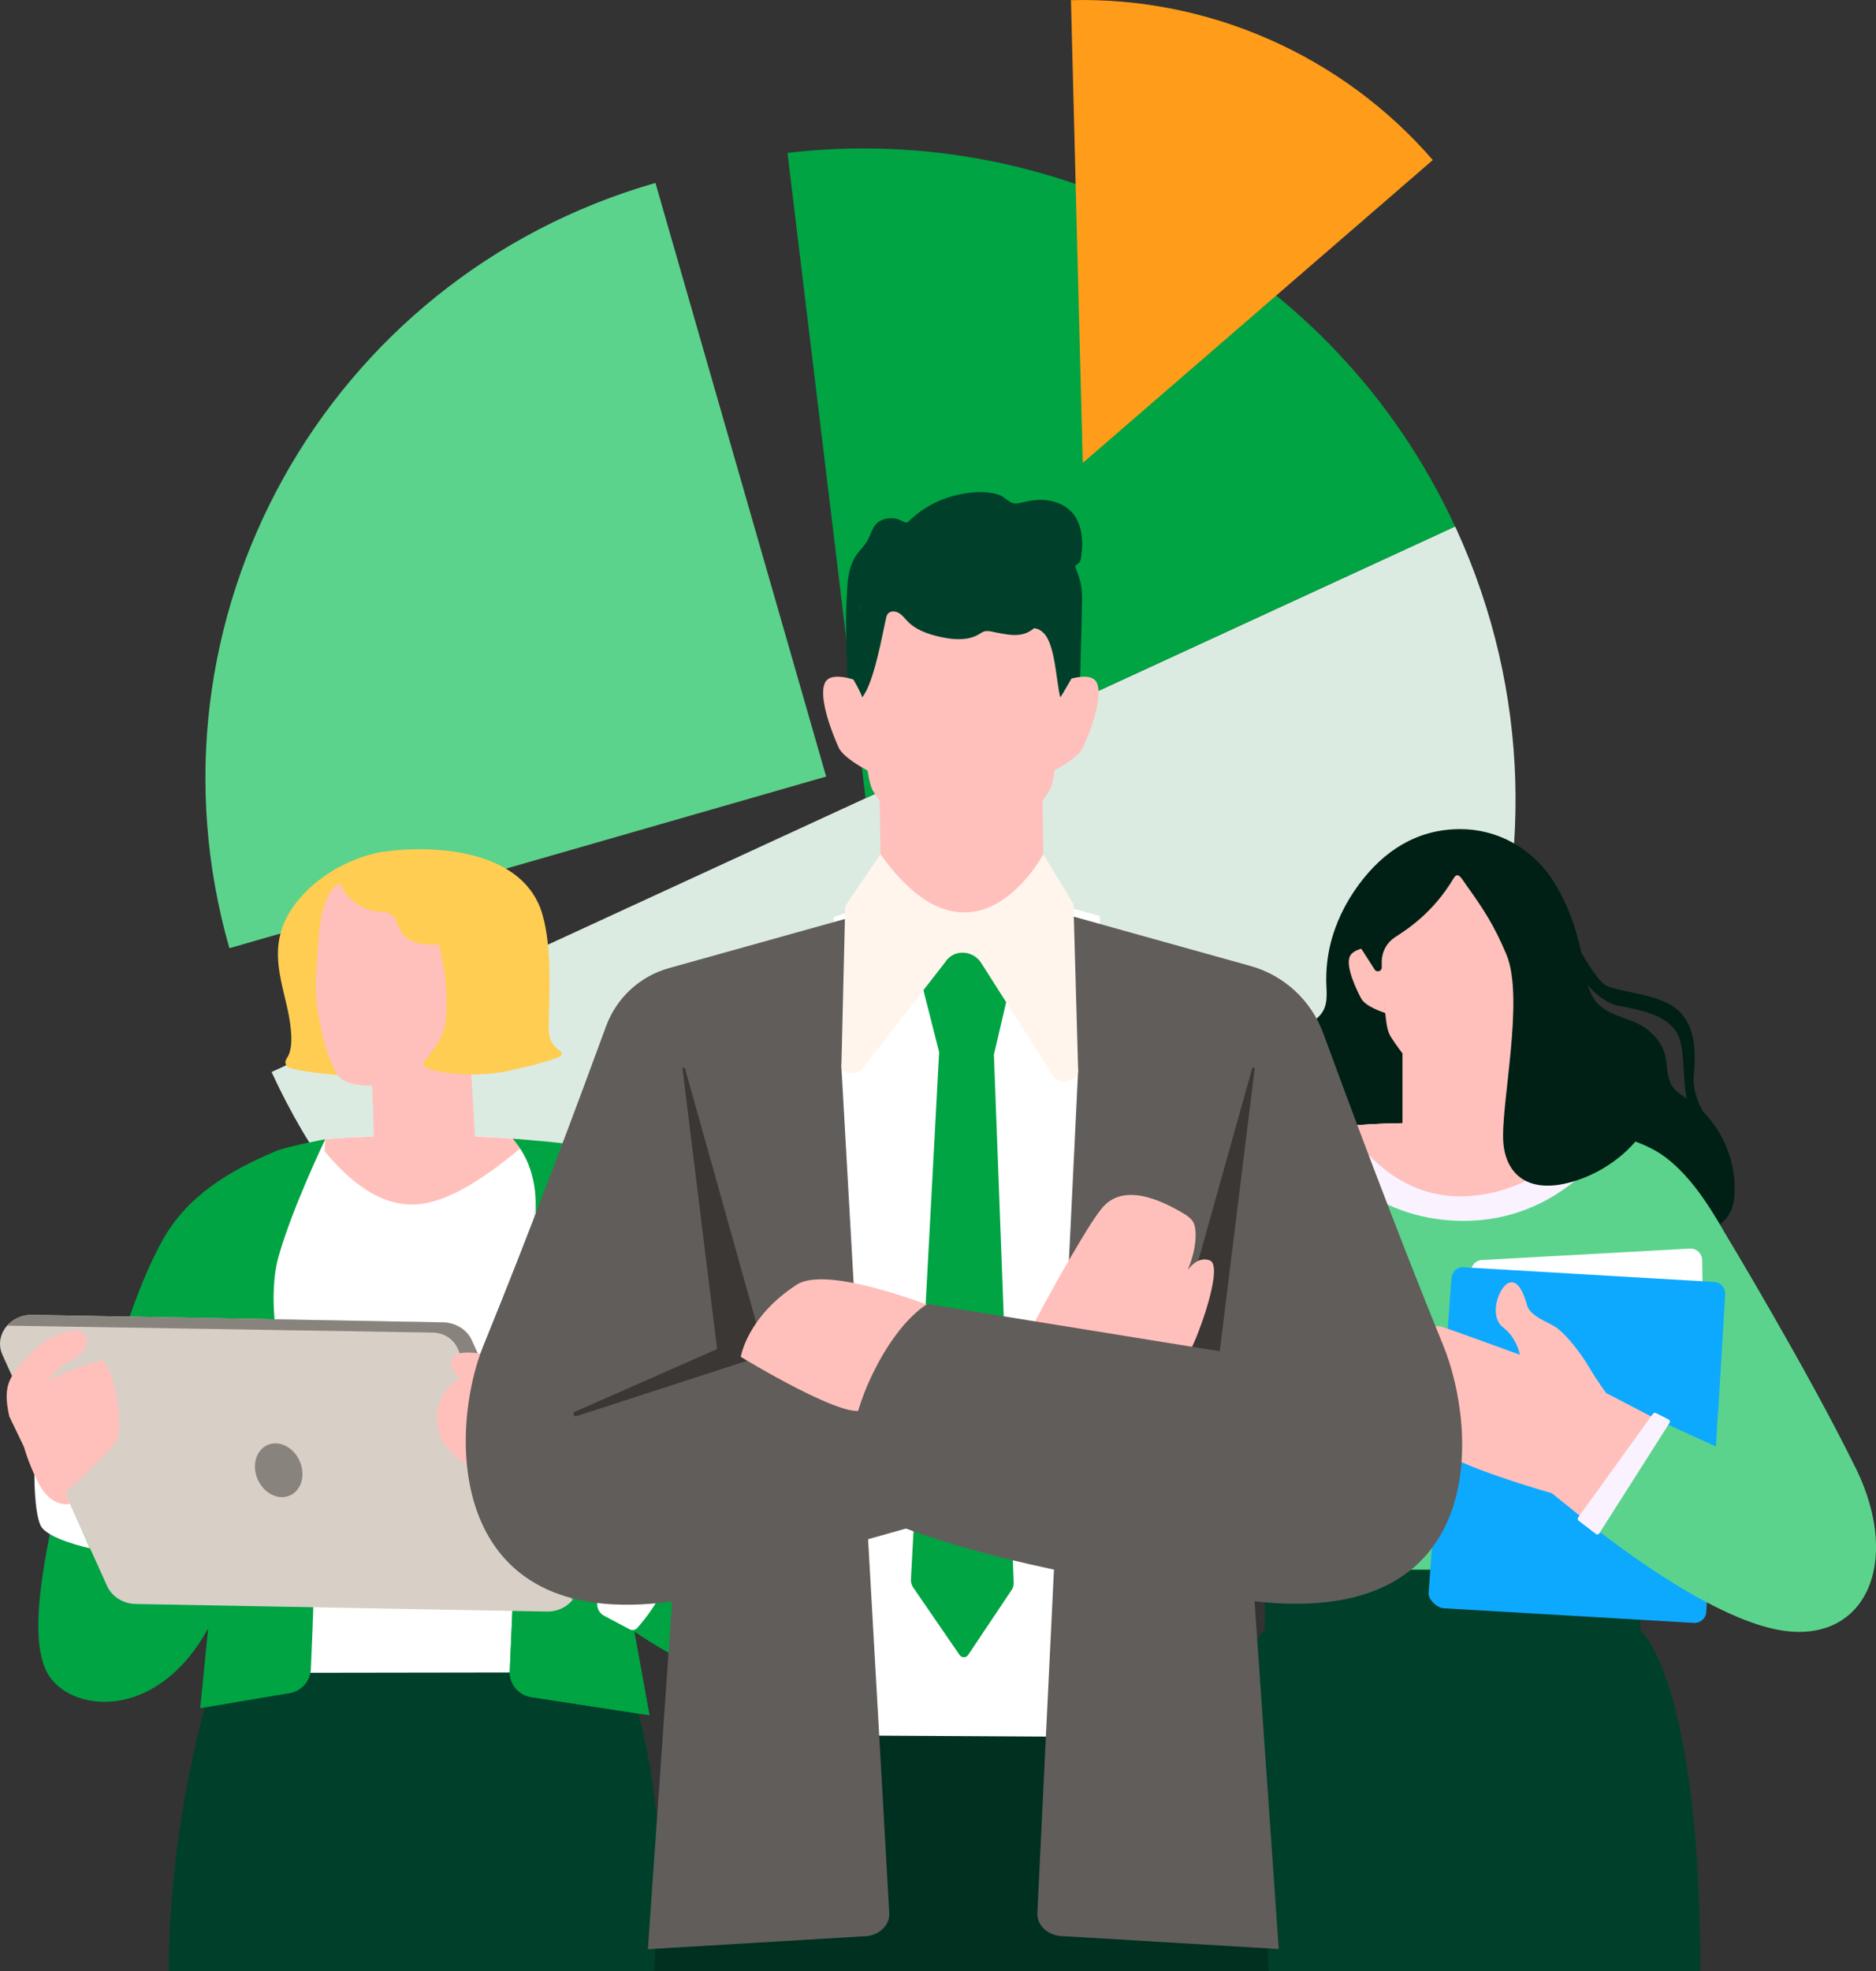 <svg width="140" height="147" viewBox="0 0 140 147" fill="none" xmlns="http://www.w3.org/2000/svg">
<rect x="0" y="0" width="140" height="147" fill="#333333" stroke="none"/>
<g clip-path="url(#clip0_1966_51609)">
<path d="M61.654 57.917L48.914 13.642C24.262 20.725 10.118 46.247 17.119 70.718L61.654 57.917Z" fill="#5BD38C"/>
<path d="M108.595 39.263L64.598 59.531L20.267 79.953C31.467 104.344 60.337 115.049 84.747 103.849C109.158 92.649 119.857 63.795 108.657 39.405C108.638 39.355 108.613 39.312 108.589 39.269L108.595 39.263Z" fill="#DCEBE1"/>
<path d="M58.766 11.398L64.592 59.537L108.589 39.269C99.534 19.706 79.1 9 58.766 11.404V11.398Z" fill="#00A443"/>
<path d="M106.925 11.936C100.202 4.172 90.264 -0.253 79.923 0.012L80.801 34.528L106.925 11.936Z" fill="#FF9C1A"/>
<path d="M18.894 117.108L30.682 117.12L45.079 117.108L45.104 122.355C45.104 122.355 49.594 125.922 49.594 147.339H12.592C12.592 130.008 18.894 117.108 18.894 117.108Z" fill="#00402A"/>
<path d="M40.292 85.089C38.771 84.947 37.243 84.836 35.716 84.768C33.007 84.65 30.292 84.644 27.577 84.768C26.47 84.817 25.357 84.848 24.268 84.966C18.393 88.996 19.302 100.808 19.611 102.199C20.279 105.234 22.734 121.756 22.258 124.76L38.691 124.735C38.765 120.037 39.062 100.684 39.173 98.879C39.266 97.334 39.965 88.996 40.292 85.096V85.089Z" fill="white"/>
<path d="M21.386 78.97C21.207 79.205 21.312 79.545 21.59 79.631C23.501 80.243 28.795 80.398 30.051 80.324C31.943 80.212 33.78 80.002 35.673 79.891C37.274 79.798 38.895 79.699 40.447 79.254C40.892 79.124 41.344 78.982 41.783 78.809C41.956 78.741 41.981 78.5 41.82 78.401C41.282 78.049 40.942 77.536 40.948 76.757C40.967 74.106 41.233 70.768 40.472 68.172C39.099 63.474 32.716 62.955 28.61 63.523C26.921 63.758 23.705 64.964 21.813 67.727C19.729 70.774 21.262 73.568 21.64 76.25C21.739 76.961 21.9 78.278 21.374 78.964L21.386 78.97Z" fill="#FFCD52"/>
<path d="M36.007 73.895C36.396 72.875 36.761 71.275 35.741 70.706C35.048 70.323 32.617 70.421 32.617 70.421C30.576 70.613 29.884 69.661 29.655 68.858C29.507 68.351 29.037 68.005 28.511 67.999C26.717 67.986 25.548 66.552 25.425 65.934C25.425 65.934 24.676 65.749 24.064 67.974C23.736 69.179 23.668 71.911 23.569 73.234C23.452 74.884 24.311 79.304 25.338 80.348C25.839 80.855 26.909 80.973 27.781 80.973C27.818 82.048 27.899 84.465 27.905 85.423L35.487 85.448L35.122 79.26L35.332 74.767C35.605 74.544 35.858 74.254 36 73.883L36.007 73.895Z" fill="#FFC0BB"/>
<path d="M35.716 84.774C34.473 84.718 33.23 84.688 31.98 84.688C31.82 84.688 31.659 84.688 31.498 84.688C30.193 84.688 28.882 84.718 27.577 84.774C26.47 84.823 25.357 84.854 24.268 84.972C24.268 85.281 24.25 85.553 24.213 85.85C25.524 87.413 27.769 89.793 30.682 89.836C33.928 89.886 37.707 86.542 39.6 85.034C38.307 84.922 37.008 84.836 35.716 84.774Z" fill="#FFC0BB"/>
<path d="M21.096 102.285C20.768 100.789 19.933 96.704 20.799 93.675C21.838 90.022 24.274 84.966 24.274 84.966C24.274 84.966 21.361 85.522 20.588 85.85C17.082 87.333 14.033 89.163 12.184 92.402C10.47 95.406 9.011 100.035 8.862 100.932L5.059 107.65C4.41 112.187 1.596 121.175 3.525 124.76C5.09 127.671 11.615 128.586 15.536 121.434L14.942 127.399L21.621 126.274C22.499 126.126 23.155 125.384 23.198 124.5C23.34 121.478 23.6 114.839 23.347 112.948C22.939 109.9 21.776 105.32 21.108 102.291L21.096 102.285Z" fill="#00A443"/>
<path d="M65.055 114.629C62.452 109.74 59.638 105.821 55.655 96.537C54.35 93.502 52.433 90.559 50.021 88.285C47.541 85.948 44.207 85.485 40.917 85.151C40.806 85.139 40.694 85.132 40.583 85.12L38.264 84.922C41.09 88.217 39.68 92.346 39.34 96.673C39.26 97.705 39.198 98.496 39.179 98.873C39.087 100.4 38.295 118.881 38.047 124.624C38.004 125.588 38.697 126.422 39.649 126.571L48.468 127.924L47.337 121.682C47.337 121.682 57.943 129.099 63.862 126.342C67.69 124.556 67.109 118.48 65.062 114.635L65.055 114.629Z" fill="#00A443"/>
<path d="M49.594 110.79L49.408 112.107C55.123 112.676 61.969 114.264 61.969 114.264C57.572 112.552 49.588 110.79 49.588 110.79H49.594Z" fill="#683756"/>
<path d="M47.269 96.574L45.481 100.289V114.06L47.083 112.979L46.632 100.746L47.528 96.66C47.559 96.506 47.343 96.432 47.275 96.574H47.269Z" fill="#683756"/>
<path d="M15.35 101.278C16.203 99.09 16.463 96.969 16.531 95.653C16.538 95.504 16.321 95.474 16.29 95.622C15.993 97.056 15.474 99.287 14.874 100.486C14.119 101.982 12.95 106.08 13.618 110.531C13.618 110.531 13.717 113.51 13.711 114.505C13.705 115.618 13.254 120.971 12.913 124.803C13.847 123.969 14.738 122.862 15.523 121.428L15.35 108.608C15.35 108.608 13.946 104.875 15.35 101.271V101.278Z" fill="#00A443"/>
<path d="M5.053 100.66L6.166 110.339C6.185 110.5 6.42 110.488 6.426 110.327L6.716 98.62L5.053 100.666V100.66Z" fill="#683756"/>
<path d="M37.738 69.513L32.574 69.562C32.574 69.562 32.995 71.491 33.143 72.356C33.31 73.333 33.366 74.724 33.291 75.867C33.236 76.671 32.951 77.437 32.469 78.086C32.098 78.587 31.702 79.131 31.683 79.149C31.047 79.953 34.578 80.126 34.949 80.132C35.803 80.144 36.656 80.089 37.497 79.959C37.868 79.903 39.915 79.409 39.915 79.409C39.915 79.409 38.629 74.47 38.313 72.715C38.122 71.652 37.93 70.588 37.738 69.525V69.513Z" fill="#FFCD52"/>
<path d="M45.389 120.044L45.791 118.758C45.791 118.758 38.858 114.555 38.456 114.975C38.282 118.912 38.128 122.578 38.041 124.624C37.998 125.588 38.691 126.422 39.643 126.571L48.462 127.924L47.33 121.682L45.556 120.507C45.407 120.408 45.339 120.217 45.395 120.05L45.389 120.044Z" fill="#00A443"/>
<path d="M4.886 111.291L2.567 109.968C2.567 109.968 2.548 112.762 3.03 113.776C3.513 114.79 6.71 115.476 6.71 115.476L4.88 111.291H4.886Z" fill="white"/>
<path d="M40.787 120.192L10.136 119.629C9.196 119.611 8.355 119.085 7.997 118.294L0.186 101.055C-0.47 99.615 0.711 98.032 2.418 98.063L33.069 98.626C34.009 98.644 34.85 99.17 35.209 99.961L43.02 117.2C43.675 118.647 42.494 120.229 40.787 120.192Z" fill="#D8CFC7"/>
<path d="M19.135 110.08C19.475 111.161 20.489 111.847 21.411 111.613C22.332 111.378 22.802 110.308 22.462 109.227C22.122 108.145 21.108 107.459 20.186 107.694C19.265 107.929 18.795 108.998 19.135 110.08Z" fill="#89837E"/>
<path d="M43.02 117.2L35.209 99.961C34.85 99.164 34.009 98.644 33.069 98.626L2.418 98.064C1.639 98.051 0.971 98.373 0.532 98.867L32.283 99.386C33.1 99.399 33.823 99.85 34.133 100.53L42.711 119.351C43.199 118.77 43.372 117.967 43.02 117.2Z" fill="#89837E"/>
<path d="M49.025 111.031L43.57 109.356C43.57 109.356 43.496 108.497 43.329 107.36C42.853 104.201 40.416 101.71 37.274 101.154C36.143 100.956 35.178 100.851 34.683 100.882C33.483 100.944 33.279 101.995 34.361 102.773C33.514 103.293 32.234 104.461 32.698 106.643C33.044 108.281 34.856 109.431 36.736 110.253C36.736 110.253 34.646 114.11 39.581 116.261C44.517 118.412 45.791 118.758 45.791 118.758C45.791 118.758 50.095 117.064 49.025 111.031Z" fill="#FFC0BB"/>
<path d="M7.65 101.494C7.038 101.377 3.63 102.953 3.63 102.953C3.63 102.953 4.168 102.019 5.102 101.568C6.036 101.117 6.716 100.443 6.401 99.658C5.974 98.601 3.698 99.751 3.284 100.134C3.253 100.165 2.641 100.604 2.591 100.653C0.792 102.52 0.124 103.107 0.693 105.635L1.787 107.91C2.084 108.917 2.511 109.95 2.931 110.722C3.909 112.515 5.207 112.163 5.207 112.163L4.88 111.291C4.88 111.291 8.535 108.058 8.77 107.304C9.277 105.648 8.256 101.605 7.644 101.488L7.65 101.494Z" fill="#FFC0BB"/>
<path d="M122.399 121.564L122.374 116.15H94.407L94.383 121.564C94.383 121.564 89.893 125.242 89.893 147.346H126.901C126.901 125.242 122.411 121.564 122.411 121.564H122.399Z" fill="#00402A"/>
<path d="M129.437 88.106C129.27 85.695 128.033 83.402 126.029 82.036C125.596 81.739 125.114 81.473 124.817 81.041C124.347 80.349 124.452 79.514 124.273 78.741C124.087 77.938 123.549 77.252 122.894 76.751C121.811 75.923 120.29 75.873 119.319 74.934C118.645 74.279 118.391 73.308 118.249 72.375C117.884 69.989 117.154 67.541 115.794 65.526C114.235 63.214 111.712 61.818 108.904 61.836C105.713 61.861 103.245 63.474 101.402 65.977C100.4 67.331 99.646 68.87 99.262 70.514C99.064 71.355 98.972 72.22 98.972 73.079C98.972 73.865 99.139 74.718 98.718 75.434C98.458 75.873 98.013 76.176 97.568 76.423C96.671 76.924 95.688 77.27 94.797 77.771C94.185 78.117 93.591 78.55 93.158 79.112C92.645 79.78 92.694 80.602 92.688 81.399C92.688 81.782 92.62 82.116 92.558 82.487C92.49 82.895 92.558 83.359 92.404 83.748C92.231 84.175 91.779 84.403 91.383 84.65C90.023 85.51 89.299 86.87 88.872 88.378C88.767 88.749 88.779 89.101 88.792 89.478C88.804 90.078 88.606 91.023 89.058 91.499C89.348 91.802 89.819 91.827 90.239 91.827C91.717 91.833 93.201 91.765 94.68 91.765C101.81 91.753 108.929 91.388 116.066 91.573C117.717 91.617 119.375 91.641 121.026 91.734C122.751 91.833 124.477 92.018 126.202 91.932C127.359 91.876 128.59 91.512 129.134 90.393C129.387 89.874 129.449 89.28 129.449 88.705C129.449 88.507 129.443 88.316 129.431 88.112L129.437 88.106Z" fill="#002015"/>
<path d="M138.479 109.48C134.898 102.186 128.713 91.944 128.713 91.944C127.383 89.614 126.06 87.679 124.341 86.35C120.76 83.581 112.429 83.742 108.385 83.773C104.34 83.742 96.009 83.581 92.428 86.35C90.709 87.679 89.385 89.62 88.056 91.944C88.056 91.944 81.871 102.186 78.29 109.48C74.71 116.774 77.74 122.98 84.425 121.484C87.277 120.847 93.455 117.071 93.455 117.071H123.32C126.103 118.919 129.499 120.847 132.35 121.484C139.029 122.98 142.066 116.774 138.485 109.48H138.479Z" fill="#5BD38C"/>
<path d="M102.88 70.601C102.88 70.601 101.093 70.57 100.74 71.318C100.382 72.066 101.248 73.858 101.588 74.483C101.928 75.107 103.394 75.558 103.394 75.558L102.886 70.601H102.88Z" fill="#FFC0BB"/>
<path d="M108.384 83.767C105.836 83.748 101.581 83.674 97.889 84.323C98.031 84.57 98.18 84.817 98.335 85.058C99.435 86.771 100.889 88.347 102.763 89.422C105.076 90.745 107.982 91.277 110.704 90.974C115.194 90.473 118.317 87.846 120.778 84.737C116.746 83.649 111.39 83.748 108.391 83.767H108.384Z" fill="#FAF2FF"/>
<path d="M108.385 83.767C106.418 83.748 103.431 83.705 100.474 83.983C102.101 86.604 105.144 89.435 109.43 89.218C113.765 88.996 116.672 86.48 118.558 84.267C114.94 83.68 110.865 83.748 108.391 83.767H108.385Z" fill="#FFC0BB"/>
<path d="M104.661 84.694H112.837V77.963H104.661V84.694Z" fill="#FFC0BB"/>
<path d="M108.675 63.153C112.058 63.153 114.705 65.137 114.705 68.66L114.551 71.633L114.068 75.867C114.006 76.386 113.944 76.936 113.666 77.363C112.114 79.761 110.617 80.979 108.805 81.035C106.869 80.979 105.366 79.767 103.814 77.363C103.536 76.936 103.474 76.386 103.412 75.867L102.93 71.633L102.781 68.66C102.781 65.137 105.428 63.153 108.669 63.153H108.675Z" fill="#FFC0BB"/>
<path d="M124.737 98.657V90.047C124.625 90.04 123.265 98.842 123.265 98.842C123.902 100.091 124.266 102.693 124.266 102.693L125.578 104.541C125.98 102.05 124.737 98.663 124.737 98.663V98.657Z" fill="#5BD38C"/>
<path fill-rule="evenodd" clip-rule="evenodd" d="M110.63 93.972L126.147 93.119C126.623 93.112 127.019 93.496 127.025 93.972L127.396 116.644C127.402 117.12 127.019 117.516 126.542 117.522L110.865 117.769C110.388 117.775 109.992 117.392 109.98 116.916L109.77 94.849C109.764 94.373 110.147 93.978 110.623 93.972H110.63Z" fill="white"/>
<path fill-rule="evenodd" clip-rule="evenodd" d="M109.232 94.516L127.928 95.61C128.404 95.641 128.769 96.049 128.744 96.524L127.334 120.223C127.303 120.699 126.895 121.063 126.419 121.039L107.723 119.945C107.247 119.914 106.622 119.339 106.61 118.857L108.316 95.325C108.347 94.849 108.756 94.485 109.232 94.509V94.516Z" fill="#0DA9FF"/>
<path d="M119.882 103.917C119.882 103.917 119.337 103.219 118.601 101.989C117.865 100.758 117 99.72 116.301 99.127C115.744 98.651 114.198 98.237 113.963 97.353C113.722 96.469 113.27 95.368 112.565 95.69C111.86 96.011 111.056 98.144 112.188 99.015C113.221 99.807 113.419 101.037 113.419 101.037C113.419 101.037 108.304 99.17 107.673 98.978C106.294 98.564 105.836 99.924 106.517 100.579C107.197 101.234 106.43 106.804 107.389 108.027C108.341 109.251 115.806 111.365 115.806 111.365L119.511 114.345L123.456 105.765L119.888 103.905L119.882 103.917Z" fill="#FFC0BB"/>
<path d="M128.317 108.003L123.45 105.778L117.933 113.09C117.933 113.09 122.547 116.959 127.377 119.512L128.317 108.009V108.003Z" fill="#5BD38C"/>
<path d="M106.01 63.153L110.834 62.794L114.198 64.704L115.787 67.504L115.979 70.187L116.536 79.533L122.04 85.139C122.04 85.139 120.525 87.092 117.68 88.032C114.012 89.237 112.361 87.519 112.188 85.201C111.978 82.425 113.796 74.458 112.417 71.182C111.508 69.019 110.704 67.795 109.461 66.064C109.077 65.532 108.811 64.939 108.477 65.508C106.931 68.11 104.964 69.34 104.111 69.896C103.499 70.292 103.128 70.959 103.115 71.689C103.115 71.837 103.115 71.998 103.115 72.159C103.115 72.443 102.744 72.554 102.59 72.313L101.594 70.768L102.206 65.557L106.016 63.165L106.01 63.153Z" fill="#002015"/>
<path d="M127.594 83.754C127.594 83.754 126.276 81.906 126.394 80.355C126.511 78.803 126.685 76.634 125.194 75.317C123.704 74.001 120.475 74.031 119.684 73.382C118.892 72.74 117.606 70.335 117.606 70.335L118.193 73.079C118.193 73.079 118.237 73.147 118.323 73.259C118.657 73.691 119.597 74.792 120.859 75.027C122.442 75.317 124.755 75.731 125.343 77.487C125.93 79.242 125.256 82.635 126.895 83.76C128.534 84.885 127.6 83.76 127.6 83.76L127.594 83.754Z" fill="#002015"/>
<path d="M123.357 105.438L117.773 113.176C117.717 113.251 117.736 113.362 117.81 113.417L119.096 114.406C119.177 114.468 119.294 114.45 119.35 114.363L124.594 106.118C124.65 106.031 124.619 105.914 124.526 105.87L123.58 105.388C123.506 105.351 123.413 105.37 123.357 105.444V105.438Z" fill="#FAF2FF"/>
<path d="M128.064 107.885L137.05 111.736C137.13 111.773 137.192 111.662 137.118 111.613L128.206 105.45L128.058 107.891L128.064 107.885Z" fill="#5BD38C"/>
<path d="M50.942 111.056L47.862 109.937C47.498 109.87 47.133 110.067 46.984 110.413L48.654 110.926C48.858 110.988 48.969 111.205 48.908 111.402L47.838 114.796C47.293 116.755 46.397 117.936 46.001 118.381C45.883 118.511 45.71 118.579 45.537 118.548L44.857 118.443L44.597 119.382C44.467 119.846 44.702 120.34 45.141 120.538L46.984 121.515C47.188 121.62 47.436 121.57 47.578 121.397C48.066 120.81 49.334 119.419 50.114 116.953C50.992 114.165 51.586 112.49 51.4 111.594C51.35 111.353 51.177 111.155 50.942 111.069V111.056Z" fill="white"/>
<path d="M93.585 122.918L50.472 122.652L48.456 152H94.908L93.585 122.918Z" fill="#003020"/>
<path d="M71.345 66.954H75.056C77.443 66.954 82.082 68.314 82.082 68.314L79.521 129.525L60.937 129.42L62.223 68.382C65.142 67.436 68.234 66.954 71.351 66.954H71.345Z" fill="white"/>
<path d="M65.476 67.862C65.334 67.906 55.377 70.681 49.928 72.202C47.751 72.807 46.007 74.421 45.228 76.541C43.366 81.628 39.655 91.604 36.075 100.357C33.514 106.618 33.087 121.793 50.157 119.438L48.351 145.374L64.4 144.416C65.488 144.428 66.379 143.674 66.367 142.734L64.783 114.796L69.632 113.43L64.635 112.156L62.786 79.477L65.476 67.862Z" fill="#615D5A"/>
<path d="M93.306 72.041C95.824 72.739 97.846 74.606 98.749 77.06C100.666 82.289 104.247 91.888 107.704 100.344C110.265 106.606 111.211 121.44 93.622 119.425L95.428 145.361L79.379 144.403C78.29 144.416 77.4 143.662 77.412 142.722L80.455 79.879L78.309 67.856C78.445 67.9 87.765 70.496 93.306 72.041Z" fill="#615D5A"/>
<path d="M74.178 78.636L75.575 72.647C74.042 69.618 68.24 71.207 68.24 71.207L70.084 78.469L67.981 117.787C67.968 117.985 68.018 118.177 68.117 118.35L71.611 123.431C71.766 123.653 72.094 123.653 72.248 123.431L75.538 118.517C75.619 118.362 75.656 118.195 75.65 118.022L74.171 78.63L74.178 78.636Z" fill="#00A443"/>
<path d="M80.721 43.96C80.659 43.324 80.43 42.786 80.22 42.205C80.232 42.236 80.535 41.97 80.56 41.933C80.671 41.766 80.684 41.494 80.709 41.302C80.777 40.826 80.777 40.344 80.709 39.868C80.628 39.312 80.443 38.756 80.084 38.311C79.657 37.785 79.008 37.458 78.34 37.34C77.672 37.223 76.979 37.297 76.324 37.464C76.113 37.513 75.903 37.575 75.693 37.544C75.272 37.476 75 37.081 74.617 36.932C73.572 36.53 72.143 36.71 71.091 37C69.898 37.328 68.778 37.946 67.894 38.811C67.838 38.867 67.777 38.929 67.696 38.953C67.56 38.99 67.424 38.904 67.294 38.842C66.806 38.583 66.181 38.583 65.692 38.842C65.142 39.139 65.055 39.695 64.796 40.208C64.561 40.678 64.14 41.036 63.856 41.475C63.243 42.409 63.237 43.62 63.181 44.69C63.12 45.777 63.126 46.865 63.157 47.953C63.194 49.4 63.231 50.864 63.404 52.305C63.491 53.028 65.006 56.378 65.006 56.378L79.577 55.234L79.329 55.222L80.548 52.329C80.591 51.087 80.628 49.845 80.659 48.602C80.684 47.669 80.715 46.736 80.727 45.802C80.733 45.19 80.777 44.572 80.721 43.954V43.96Z" fill="#00402A"/>
<path d="M78.76 51.038C78.76 51.038 81.383 49.814 81.865 50.957C82.347 52.101 81.253 54.82 80.82 55.766C80.387 56.706 77.969 57.824 77.969 57.824L78.76 51.038Z" fill="#FFC0BB"/>
<path d="M64.653 51.038C64.653 51.038 62.031 49.814 61.549 50.957C61.066 52.101 62.161 54.82 62.594 55.766C63.027 56.706 65.439 57.824 65.439 57.824L64.647 51.038H64.653Z" fill="#FFC0BB"/>
<path d="M77.759 56.18L77.913 68.431L65.76 68.579L65.612 56.223L77.759 56.18Z" fill="#FFC0BB"/>
<path d="M71.76 42.916C67.511 42.73 64.196 43.781 64.214 45.326C64.245 47.743 64.239 57.627 65.179 59.036C67.251 62.157 69.001 64.5 70.714 64.661C71.067 64.698 72.384 64.698 72.737 64.661C74.45 64.494 76.2 62.157 78.272 59.036C79.212 57.62 79.206 47.737 79.237 45.326C79.255 43.781 75.94 42.73 71.753 42.916H71.76Z" fill="#FFC0BB"/>
<path d="M77.858 63.709C77.858 63.709 72.693 73.481 65.705 63.709L63.076 67.578L62.792 79.477C62.792 80.249 64.084 80.144 64.357 79.706L70.535 71.763C71.141 70.799 72.533 70.829 73.188 71.763L78.606 80.274C79.057 80.917 80.368 80.67 80.461 79.885L80.109 67.424L77.864 63.715L77.858 63.709Z" fill="#FFF5EC"/>
<path fill-rule="evenodd" clip-rule="evenodd" d="M79.181 44.041C72.316 41.185 64.183 42.606 64.214 45.017C64.221 45.666 63.639 50.605 63.639 50.605C63.639 50.605 64.221 51.569 64.344 52.008C65.229 50.914 65.829 47.378 66.144 46.018C66.224 45.678 66.509 45.549 66.837 45.623C67.257 45.722 67.498 46.117 67.789 46.402C68.5 47.1 69.62 47.409 70.584 47.582C71.388 47.724 72.322 47.743 73.046 47.31C73.201 47.218 73.349 47.106 73.522 47.075C73.825 47.026 74.221 47.162 74.524 47.211C74.914 47.279 75.303 47.36 75.699 47.36C76.287 47.36 76.719 47.224 77.165 46.859C77.48 46.878 77.691 47.026 77.888 47.218C78.754 48.083 78.822 50.852 79.125 52.002C79.138 52.051 79.966 50.599 79.966 50.599L79.181 44.034V44.041Z" fill="#00402A"/>
<path d="M90.913 101.692L93.628 79.73C93.641 79.613 93.474 79.582 93.443 79.693L87.4 101.253L90.919 101.692H90.913Z" fill="#3A3735"/>
<path d="M57.164 101.253L51.122 79.693C51.091 79.582 50.924 79.613 50.936 79.73L53.515 100.616L42.896 105.295C42.698 105.382 42.809 105.685 43.02 105.617L56.044 101.395L57.17 101.253H57.164Z" fill="#3A3735"/>
<path fill-rule="evenodd" clip-rule="evenodd" d="M71.865 99.776L77.177 98.663C78.29 96.574 79.441 94.497 80.665 92.476C81.135 91.697 81.612 90.906 82.174 90.183C83.739 88.161 86.584 89.466 88.291 90.486C88.52 90.621 88.749 90.77 88.922 90.968C89.163 91.246 89.212 91.623 89.225 91.981C89.256 92.902 88.984 93.879 88.637 94.726C88.637 94.726 89.336 93.644 90.282 94.003C91.235 94.361 89.787 98.601 89.113 100.116C88.439 101.624 87.153 104.529 81.315 106.662C75.476 108.794 73.201 109.486 73.201 109.486L71.859 99.782L71.865 99.776Z" fill="#FFC0BB"/>
<path d="M69.984 97.612C69.984 97.612 65.396 103.806 64.505 105.042C63.614 106.278 55.284 101.197 55.284 101.197C55.284 101.197 55.735 98.224 59.458 95.814C61.802 94.287 69.984 97.612 69.984 97.612Z" fill="#FFC0BB"/>
<path d="M96.553 101.673L69.224 97.254C69.224 97.254 66.868 98.459 64.758 103.256C63.367 106.408 62.631 111.631 62.631 111.631C62.631 111.631 69.026 116.576 93.616 119.432L96.553 101.673Z" fill="#615D5A"/>
</g>
<defs>
<clipPath id="clip0_1966_51609">
<rect width="140" height="152" fill="white"/>
</clipPath>
</defs>
</svg>
